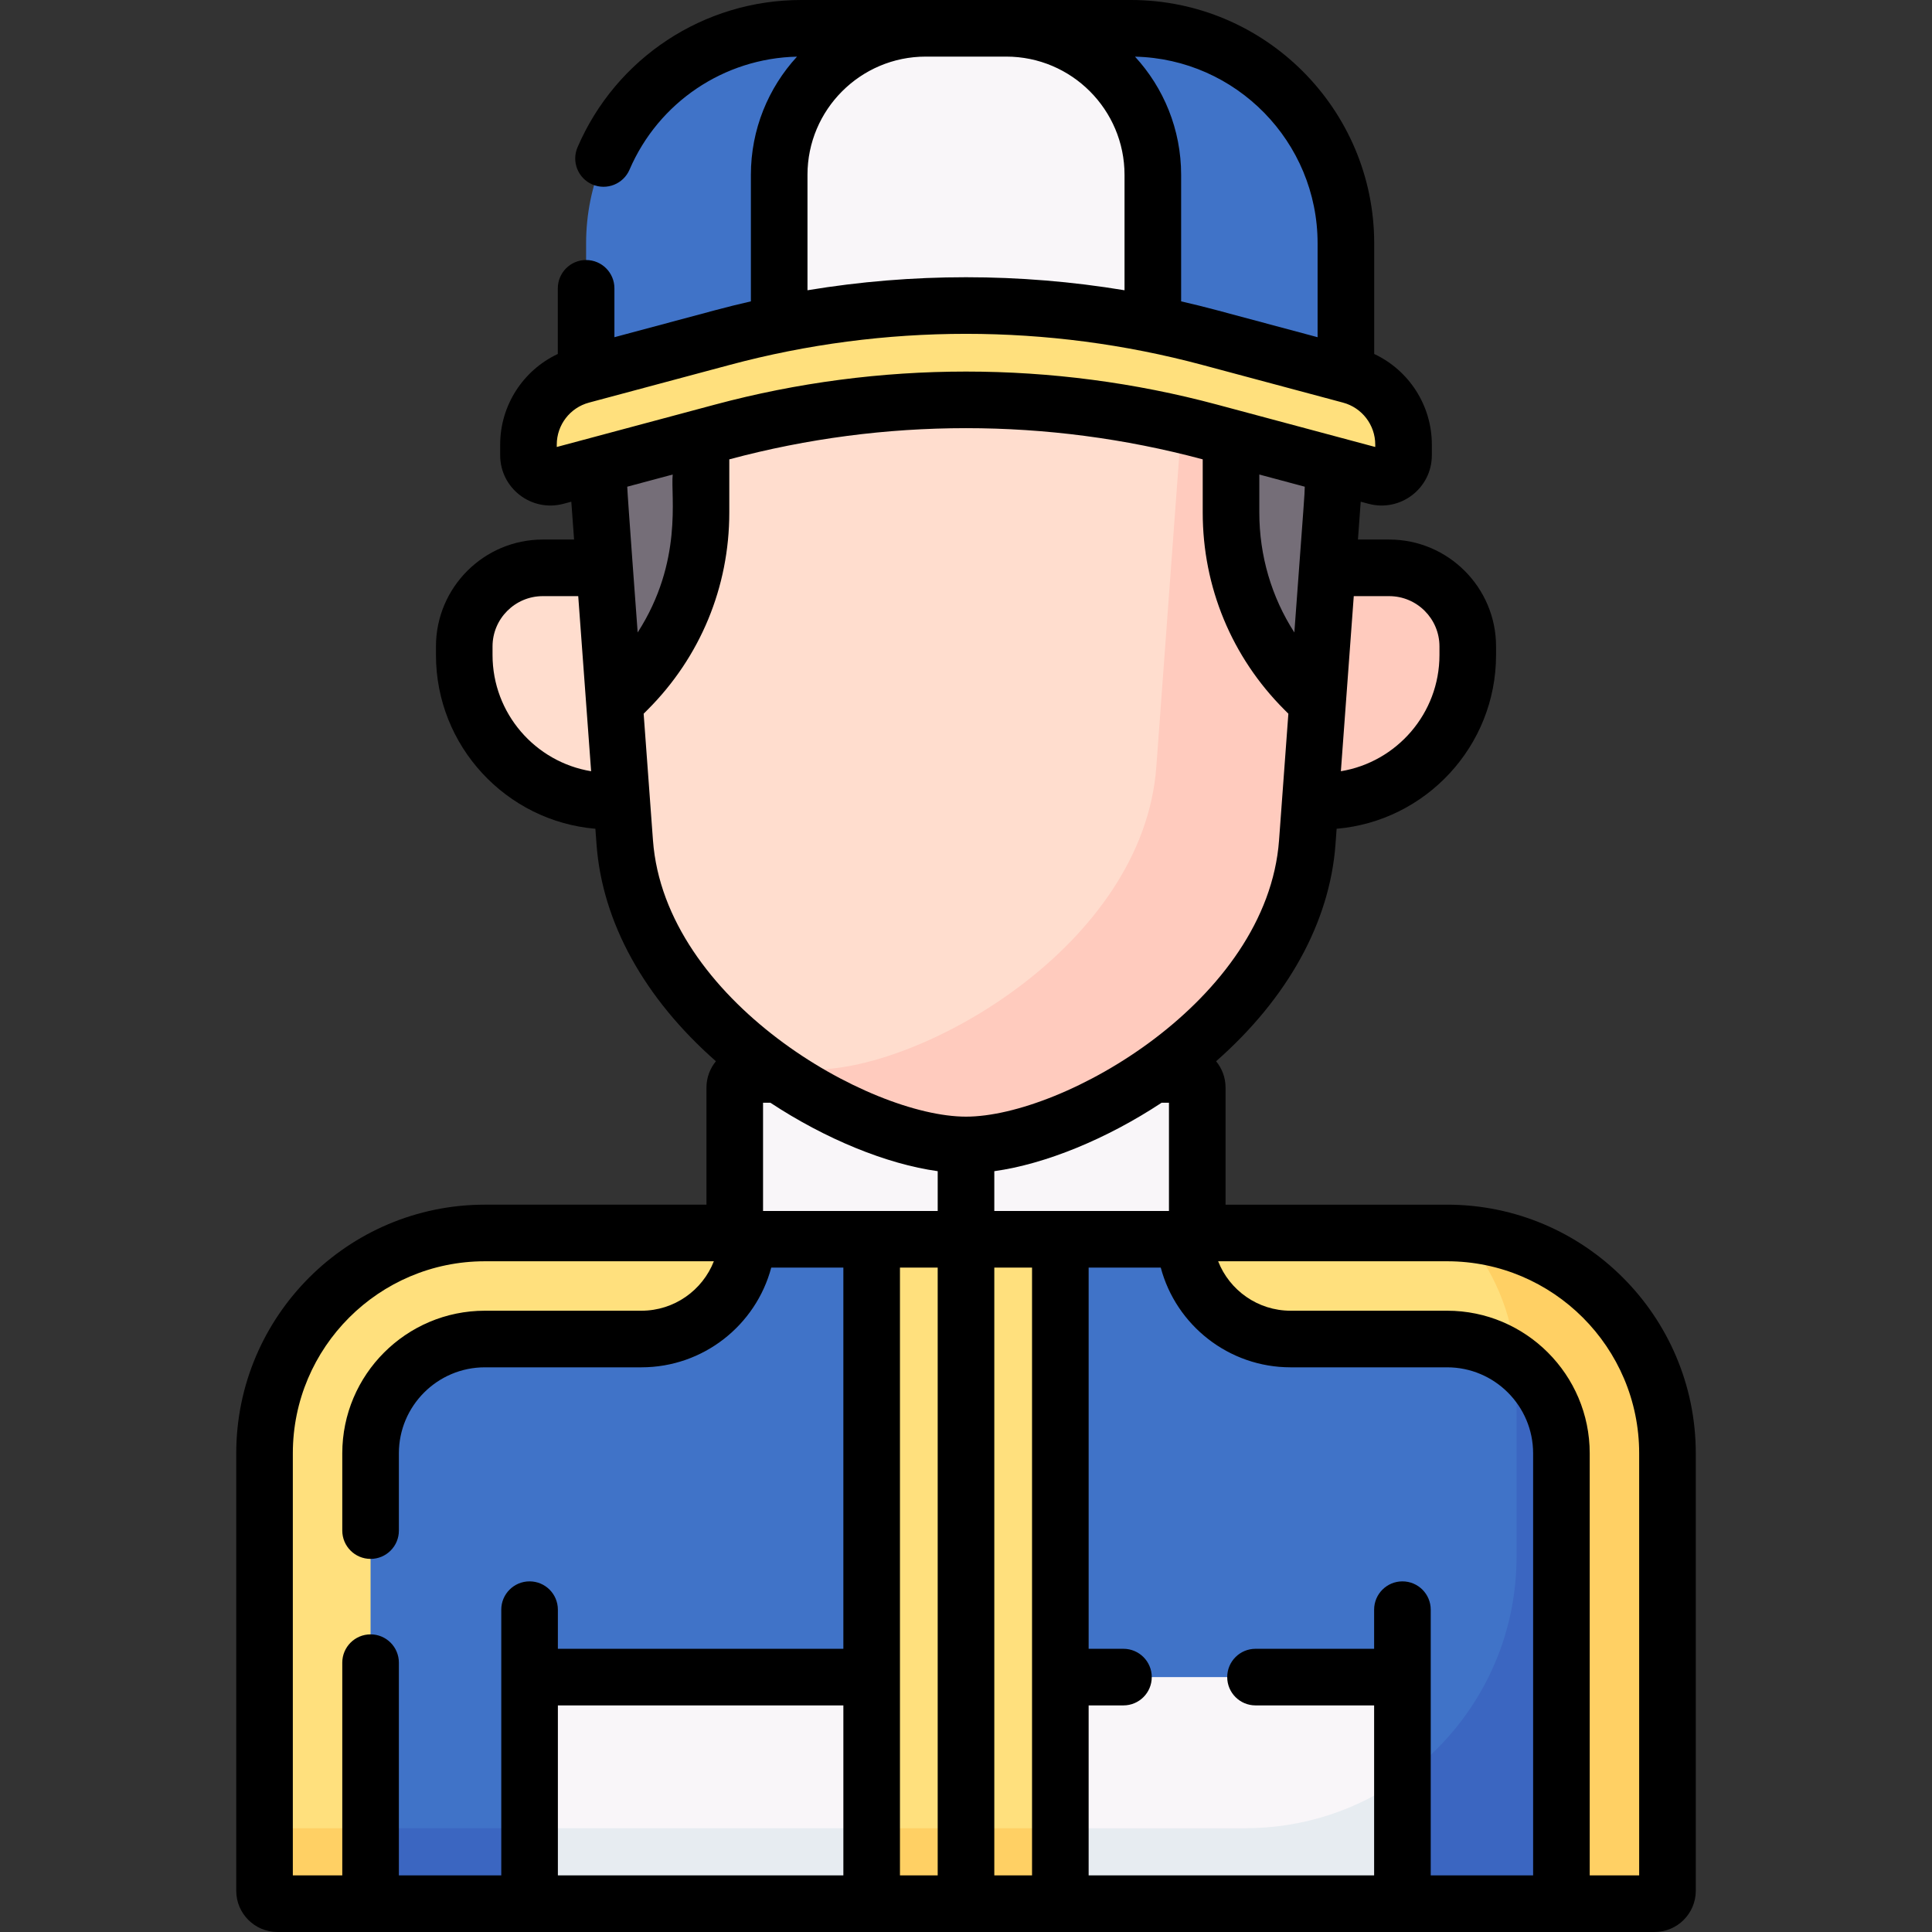 <svg id="Capa_1" enable-background="new 0 0 512 512" height="512" viewBox="0 0 512 512" width="512" xmlns="http://www.w3.org/2000/svg"><rect x="0" y="0" width="512" height="512" fill="#333333" stroke="none"/><g><path d="m350.255 212.301h-3.013l4.553-61.817h16.355c11.5 0 20.823 9.323 20.823 20.823v2.277c-.001 21.382-17.335 38.717-38.718 38.717z" fill="#ffcbbe"/><path d="m161.745 212.301h3.013l-4.553-61.817h-16.355c-11.5 0-20.823 9.323-20.823 20.823v2.277c.001 21.382 17.335 38.717 38.718 38.717z" fill="#ffddce"/><path d="m154.138 99.455 37.333-10.003c42.273-11.327 86.784-11.327 129.057 0l37.333 10.003c8.311 2.227 14.09 9.758 14.09 18.362v2.817c0 3.833-3.635 6.622-7.337 5.63l-44.086-11.813c-42.273-11.327-86.784-11.327-129.057 0l-44.086 11.813c-3.702.992-7.337-1.798-7.337-5.63v-2.817c0-8.603 5.779-16.135 14.09-18.362z" fill="#ffe07d"/><path d="m191.471 89.452c42.274-11.327 86.784-11.327 129.057 0l36.147 9.686v-34.635c0-31.482-25.521-57.003-57.003-57.003h-87.346c-31.482 0-57.003 25.521-57.003 57.003v34.635z" fill="#4073c8"/><path d="m305.511 85.922v-39.582c0-21.451-17.389-38.84-38.84-38.84h-21.342c-21.451 0-38.84 17.389-38.84 38.84v39.582c32.674-6.62 66.348-6.62 99.022 0z" fill="#f9f6f9"/><path d="m383.502 326.751h-66.726c-.614 1.004-1.719 1.674-2.982 1.674h-115.587c-1.263 0-2.369-.67-2.982-1.674h-66.726c-32.251 0-58.395 26.144-58.395 58.395v115.936c0 1.888 1.53 3.418 3.418 3.418h364.958c1.888 0 3.418-1.53 3.418-3.418v-115.936c-.001-32.251-26.146-58.395-58.396-58.395z" fill="#4073c8"/><path d="m387.625 326.894c8.891 10.247 14.272 23.621 14.272 38.252v47.43c0 39.722-32.201 71.924-71.924 71.924h-259.87v16.582c0 1.888 1.53 3.418 3.418 3.418h364.958c1.888 0 3.418-1.53 3.418-3.418v-115.936c0-30.865-23.945-56.136-54.272-58.252z" fill="#3b66c1"/><path d="m383.502 326.751h-66.726c-.585.958-1.619 1.612-2.809 1.67.864 14.744 13.094 26.434 28.055 26.434h41.48c16.73 0 30.292 13.562 30.292 30.292v119.353h24.686c1.888 0 3.418-1.53 3.418-3.418v-115.936c-.001-32.251-26.146-58.395-58.396-58.395z" fill="#ffe07d"/><path d="m387.625 326.894c8.037 9.262 13.205 21.081 14.124 34.072 7.316 5.53 12.044 14.303 12.044 24.18v119.354h24.686c.059 0 .118-.002.176-.004.058-.003.116-.007.173-.013 1.437-.146 2.61-1.181 2.961-2.546.07-.273.108-.559.108-.854v-115.937c0-30.865-23.945-56.136-54.272-58.252z" fill="#ffd064"/><path d="m195.225 326.751h-66.726c-32.251 0-58.395 26.144-58.395 58.395v115.936c0 1.888 1.531 3.418 3.418 3.418h24.686v-119.354c0-16.729 13.562-30.291 30.291-30.291h41.481c14.961 0 27.191-11.69 28.055-26.434-1.191-.059-2.225-.713-2.81-1.67z" fill="#ffe07d"/><path d="m70.103 484.5v16.582c0 1.888 1.531 3.418 3.418 3.418h24.686v-20z" fill="#ffd064"/><path d="m313.793 284.734h-8.232c-17.375 11.885-36.562 18.691-49.561 18.691s-32.186-6.806-49.561-18.691h-8.233c-1.929 0-3.492 1.564-3.492 3.492v36.706c0 1.929 1.563 3.492 3.492 3.492h115.586c1.929 0 3.492-1.564 3.492-3.492v-36.706c.002-1.929-1.562-3.492-3.491-3.492z" fill="#f9f6f9"/><path d="m231 328.424h50v176.076h-50z" fill="#ffe07d"/><path d="m231 484.5h50v20h-50z" fill="#ffd064"/><path d="m281 444.449h90.657v60.049h-90.657z" fill="#f9f6f9"/><path d="m371.656 471.196c-11.759 8.377-26.146 13.304-41.683 13.304h-48.973v19.999h90.657v-33.303z" fill="#e7ecf1"/><path d="m140.344 444.449h90.657v60.049h-90.657z" fill="#f9f6f9"/><path d="m140.344 484.5h90.657v19.999h-90.657z" fill="#e7ecf1"/><path d="m326.231 115.98v19.857c0 17.608 6.995 34.495 19.446 46.946l3.483 3.483 3.895-52.889c.252-3.417.323-6.803.225-10.15z" fill="#756e78"/><path d="m326.231 135.837v-19.857l-5.702-1.528c-42.274-11.327-86.784-11.327-129.057 0l-5.702 1.528v19.857c0 17.608-6.995 34.495-19.446 46.946l-3.483 3.483 2.722 36.961c3.489 47.37 61.888 80.198 90.438 80.198s86.949-32.828 90.437-80.198l2.722-36.961-3.483-3.483c-12.451-12.451-19.446-29.338-19.446-46.946z" fill="#ffddce"/><path d="m326.231 135.837v-19.857l-5.702-1.528c-2.465-.66-4.937-1.282-7.416-1.865l-6.676 90.64c-3.489 47.37-61.887 80.198-90.438 80.198-4.201 0-9.048-.711-14.272-2.074 18.528 13.968 40.085 22.074 54.272 22.074 28.55 0 86.949-32.828 90.437-80.198l2.722-36.961-3.483-3.483c-12.449-12.451-19.444-29.338-19.444-46.946z" fill="#ffcbbe"/><path d="m158.72 123.228c-.098 3.347-.026 6.733.225 10.15l3.895 52.889 3.483-3.483c12.451-12.451 19.446-29.338 19.446-46.946v-19.858z" fill="#756e78"/><path d="m383.502 319.25h-58.717v-31.024c0-2.649-.942-5.082-2.508-6.982 18.97-16.673 30.119-36.812 31.64-57.466l.305-4.146c23.634-2.019 42.249-21.9 42.249-46.048v-2.277c0-15.617-12.705-28.323-28.322-28.323h-8.282c.691-9.411.671-9.062.734-10.03l2.072.555c8.466 2.269 16.779-4.101 16.779-12.875v-2.817c0-10.402-6.095-19.712-15.276-24.012v-29.302c0-35.567-28.936-64.503-64.503-64.503h-87.346c-25.809 0-49.076 15.321-59.277 39.033-1.637 3.805.121 8.216 3.926 9.854 3.807 1.639 8.217-.121 9.854-3.926 7.683-17.858 25.021-29.516 44.383-29.948-7.586 8.255-12.223 19.259-12.223 31.327v33.526c-3.165.72-6.318 1.5-9.459 2.342l-26.706 7.156v-12.957c0-4.142-3.357-7.5-7.5-7.5s-7.5 3.358-7.5 7.5v17.399c-9.181 4.299-15.276 13.61-15.276 24.012v2.817c0 8.768 8.305 15.142 16.779 12.875l2.072-.555c.061.945.025.373.734 10.029h-8.282c-15.617 0-28.322 12.706-28.322 28.323v2.277c0 24.148 18.615 44.029 42.249 46.048l.305 4.146c1.521 20.654 12.67 40.793 31.64 57.466-1.566 1.9-2.508 4.333-2.508 6.982v31.024h-58.717c-36.334 0-65.895 29.561-65.895 65.895v115.936c0 6.021 4.897 10.918 10.918 10.918h364.957c6.021 0 10.918-4.898 10.918-10.918v-115.935c-.001-36.335-29.561-65.896-65.895-65.896zm22.791 177.75h-27.136v-70.421c0-4.142-3.357-7.5-7.5-7.5s-7.5 3.358-7.5 7.5v10.37h-31.432c-4.143 0-7.5 3.358-7.5 7.5s3.357 7.5 7.5 7.5h31.431v45.049h-75.656v-45.049h9.226c4.143 0 7.5-3.358 7.5-7.5s-3.357-7.5-7.5-7.5h-9.226v-101.025h19.112c4.063 15.279 18.017 26.43 34.409 26.43h41.48c12.567 0 22.791 10.225 22.791 22.792v111.854zm-258.449-.001v-45.049h75.656v45.049zm54.371-176.075v-28.691h1.94c14.646 9.653 30.812 16.258 44.345 18.141v10.55zm105.63-28.691h1.94v28.691h-46.285v-10.55c13.533-1.882 29.699-8.487 44.345-18.141zm-44.345 43.691h10v161.076h-10zm104.649-177.941c7.346 0 13.322 5.977 13.322 13.323v2.277c0 15.48-11.326 28.365-26.126 30.802.344-4.67 3.092-41.988 3.417-46.402zm-25.135 9.628c-6.044-9.395-9.283-20.336-9.283-31.774v-10.083l12.046 3.227c-.09 2.867-.035 1.581-2.763 38.63zm6.162-103.108v24.86l-26.706-7.156c-3.141-.841-6.294-1.622-9.459-2.342v-33.525c0-12.068-4.637-23.072-12.223-31.327 26.783.595 48.388 22.567 48.388 49.49zm-135.187-18.163c0-17.281 14.059-31.34 31.34-31.34h21.342c17.281 0 31.34 14.059 31.34 31.34v30.581c-27.801-4.602-56.22-4.602-84.021 0v-30.581zm-66.441 72.117v-.639c0-5.2 3.508-9.771 8.531-11.117-.133.036 36.912-9.89 37.334-10.003 40.942-10.971 84.232-10.971 125.174 0 .138.037 39.168 10.495 37.334 10.003 5.023 1.346 8.531 5.917 8.531 11.117v.639c-3.552-.952 14.175 3.797-41.982-11.249-43.485-11.651-89.454-11.652-132.939 0-10.644 2.851-31.652 8.48-41.983 11.249zm30.722 7.297c-.569 5.708 2.805 23.066-9.282 41.855-.16-2.126-2.688-36.205-2.764-38.628zm-47.742 47.829v-2.277c0-7.346 5.977-13.323 13.322-13.323h9.387c.326 4.424 3.069 41.677 3.417 46.402-14.8-2.437-26.126-15.321-26.126-30.802zm42.514 49.093c-1.059-14.379-2.111-28.673-2.469-33.535l1.054-1.054c13.956-13.957 21.643-32.513 21.643-52.25v-14.102l.144-.038c40.943-10.972 84.23-10.972 125.174 0l.144.038v14.102c0 19.737 7.687 38.293 21.644 52.25l1.054 1.054c-1.832 24.873-.048.589-2.47 33.535-3.134 42.551-57.172 73.249-82.958 73.249-25.693-.001-79.835-30.825-82.96-73.249zm-95.438 274.324v-111.854c0-28.063 22.831-50.895 50.895-50.895h60.679c-3.009 7.696-10.512 13.104-19.198 13.104h-41.48c-20.838 0-37.791 16.953-37.791 37.792v20.479c0 4.142 3.357 7.5 7.5 7.5s7.5-3.358 7.5-7.5v-20.479c0-12.567 10.224-22.792 22.791-22.792h41.48c16.393 0 30.346-11.151 34.409-26.43h19.111v101.025h-75.657v-10.37c0-4.142-3.357-7.5-7.5-7.5s-7.5 3.358-7.5 7.5v70.42h-27.136v-56.375c0-4.142-3.357-7.5-7.5-7.5s-7.5 3.358-7.5 7.5v56.375zm160.896-161.076h10v161.076h-10zm195.896 161.076h-13.104v-111.854c0-20.838-16.953-37.792-37.791-37.792h-41.48c-8.687 0-16.189-5.408-19.198-13.104h60.679c28.063 0 50.895 22.832 50.895 50.896v111.854z"/></g></svg>